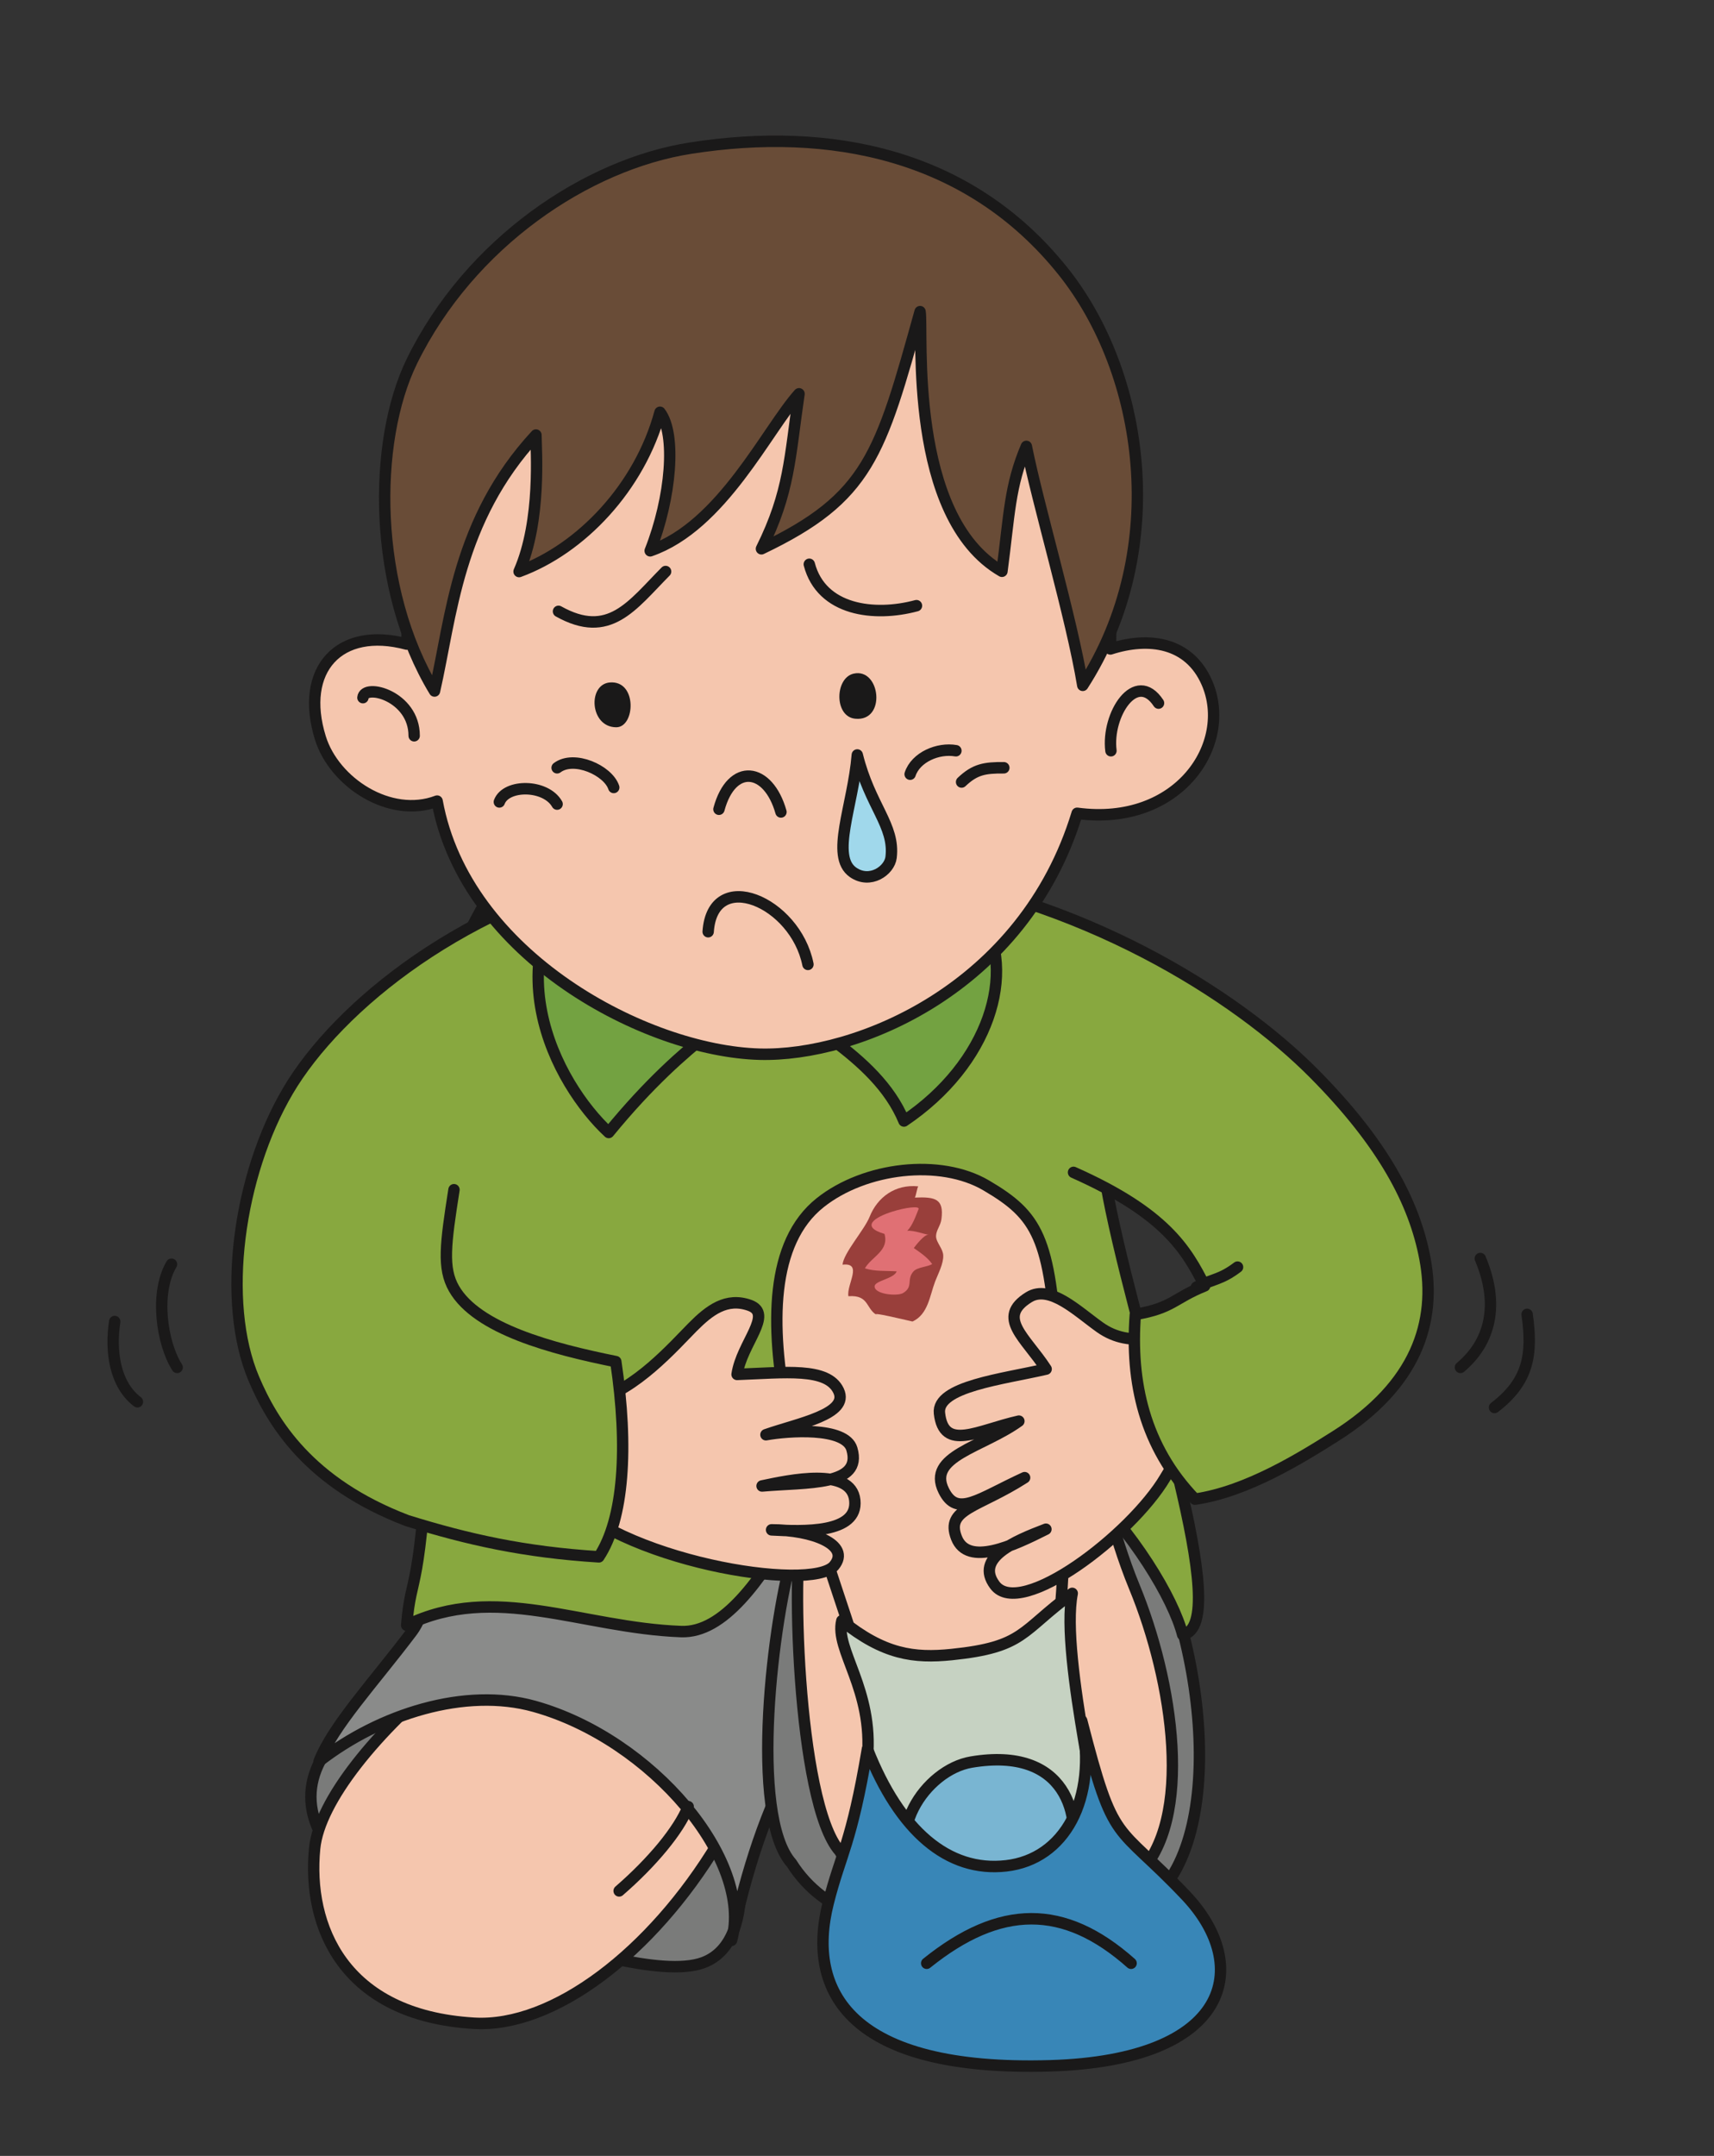 <?xml version="1.0" encoding="UTF-8" standalone="no"?>
<svg
   xmlns:dc="http://purl.org/dc/elements/1.1/"
   xmlns:cc="http://creativecommons.org/ns#"
   xmlns:rdf="http://www.w3.org/1999/02/22-rdf-syntax-ns#"
   xmlns:svg="http://www.w3.org/2000/svg"
   xmlns="http://www.w3.org/2000/svg"
   xmlns:sodipodi="http://sodipodi.sourceforge.net/DTD/sodipodi-0.dtd"
   xmlns:inkscape="http://www.inkscape.org/namespaces/inkscape"
   version="1.1"
   x="0"
   y="0"
   width="700"
   height="880"
   viewBox="0 0 700 880"
   id="svg95"
   sodipodi:docname="publicdomainq-0012041wtccip.svg"
   inkscape:version="0.92.4 (5da689c313, 2019-01-14)">
  <rect x="0" y="0" width="700" height="880" fill="#333333" stroke="none"/>
  <defs
     id="defs99" />
  <sodipodi:namedview
     pagecolor="#ffffff"
     bordercolor="#666666"
     borderopacity="1"
     objecttolerance="10"
     gridtolerance="10"
     guidetolerance="10"
     inkscape:pageopacity="0"
     inkscape:pageshadow="2"
     inkscape:window-width="1920"
     inkscape:window-height="986"
     id="namedview97"
     showgrid="false"
     inkscape:zoom="0.18597321"
     inkscape:cx="834.5"
     inkscape:cy="634.5"
     inkscape:window-x="-11"
     inkscape:window-y="-11"
     inkscape:window-maximized="1"
     inkscape:current-layer="svg95" />
  <g
     id="Layer_1"
     transform="matrix(0.819,0,0,0.826,-348.636,-85.15)">
    <path
       d="m 776.332,1072.96 c -20.677,7.58 -68.935,-8.48 -89.208,-13.31 -27.928,-6.69 -93.736,-30.52 -103.486,-54.34 -21.23,-51.911 78.005,-92.711 136.453,-74.917 25.458,7.748 47.775,23.676 60.961,48.182 13.561,25.205 24.942,83.485 -4.72,94.385"
       id="path2"
       inkscape:connector-curvature="0"
       style="fill:#7a7b7a" />
    <path
       d="m 776.332,1072.96 c -20.677,7.58 -68.935,-8.48 -89.208,-13.31 -27.928,-6.69 -93.736,-30.52 -103.486,-54.34 -21.23,-51.911 78.005,-92.711 136.453,-74.917 25.458,7.748 47.775,23.676 60.961,48.182 13.561,25.205 24.942,83.485 -4.72,94.385 z"
       id="path4"
       inkscape:connector-curvature="0"
       style="fill-opacity:0;stroke:#1a1919;stroke-width:5.669;stroke-linecap:round;stroke-linejoin:round" />
    <path
       d="m 662.013,1102.91 c 39.708,2.34 88.754,-35.04 121.467,-88.76 22.027,-36.194 56.236,-91.511 57.136,-107.824 3.319,-60.214 10.326,-40.297 -68.817,-34.668 -75.736,5.418 -184.547,98.1 -189.206,144.822 -3.839,38.33 14.119,82.59 79.42,86.43"
       id="path6"
       inkscape:connector-curvature="0"
       style="fill:#f5c6ae" />
    <path
       d="m 662.013,1102.91 c 39.708,2.34 88.754,-35.04 121.467,-88.76 22.027,-36.194 56.236,-91.511 57.136,-107.824 3.319,-60.214 10.326,-40.297 -68.817,-34.668 -75.736,5.418 -184.547,98.1 -189.206,144.822 -3.839,38.33 14.119,82.59 79.42,86.43 z"
       id="path8"
       inkscape:connector-curvature="0"
       style="fill-opacity:0;stroke:#1a1919;stroke-width:5.669;stroke-linecap:round;stroke-linejoin:round" />
    <path
       d="m 838.474,792.44 c -51.145,-19.234 -171.61,-6.779 -183.469,11.479 -14.813,22.767 -7.654,84.595 -24.178,105.834 -18.872,24.769 -38.925,46.008 -46.008,63.708 30.375,-23.362 72.811,-36.731 107.363,-27.14 58.64,16.265 109.322,76.289 98.306,115.619 14.55,-69.203 41.321,-122.871 81.802,-139.999 73.954,-31.284 29.348,-109.626 -24.525,-126.31 -2.995,-0.904 -6.089,-1.996 -9.291,-3.191"
       id="path10"
       inkscape:connector-curvature="0"
       style="fill:#8a8b8a" />
    <path
       d="m 838.474,792.44 c -51.145,-19.234 -171.61,-6.779 -183.469,11.479 -14.813,22.767 -7.654,84.595 -24.178,105.834 -18.872,24.769 -38.925,46.008 -46.008,63.708 30.375,-23.362 72.811,-36.731 107.363,-27.14 58.64,16.265 109.322,76.289 98.306,115.619 14.55,-69.203 41.321,-122.871 81.802,-139.999 73.954,-31.284 29.348,-109.626 -24.525,-126.31 -2.995,-0.904 -6.089,-1.996 -9.291,-3.191 z"
       id="path12"
       inkscape:connector-curvature="0"
       style="fill-opacity:0;stroke:#1a1919;stroke-width:5.669;stroke-linecap:round;stroke-linejoin:round" />
    <path
       d="m 768.864,995.872 c -4.682,11.678 -18.097,27.618 -34.443,41.638"
       id="path14"
       inkscape:connector-curvature="0"
       style="fill:#fffffe" />
    <path
       d="m 768.864,995.872 c -4.682,11.678 -18.097,27.618 -34.443,41.638"
       id="path16"
       inkscape:connector-curvature="0"
       style="fill-opacity:0;stroke:#1a1919;stroke-width:5.669;stroke-linecap:round;stroke-linejoin:round" />
    <path
       d="m 965.29,976.339 c -14.119,34.401 -63.694,35.351 -98.513,28.971 -51.989,-9.527 -38.634,-68.987 -21.131,-102.977 10.2,-19.828 24.515,-40.547 42.96,-53.578 67.013,-47.348 93.109,87.581 76.684,127.584"
       id="path18"
       inkscape:connector-curvature="0"
       style="fill:#f5c6ae" />
    <path
       d="m 965.29,976.339 c -14.119,34.401 -63.694,35.351 -98.513,28.971 -51.989,-9.527 -38.634,-68.987 -21.131,-102.977 10.2,-19.828 24.515,-40.547 42.96,-53.578 67.013,-47.348 93.109,87.581 76.684,127.584 z"
       id="path20"
       inkscape:connector-curvature="0"
       style="fill-opacity:0;stroke:#1a1919;stroke-width:5.669;stroke-linecap:round;stroke-linejoin:round" />
    <path
       d="m 821.868,867.806 c 22.627,-71.128 25.981,-89.589 85.409,-89.589 55.017,0 73.828,42.9 97.143,98.109 29.89,70.782 28.94,172.974 -29.561,174.474 -31.648,0.81 -121.463,24.91 -154.491,-27 -21.235,-23.6 -9.506,-121.382 1.5,-155.994"
       id="path22"
       inkscape:connector-curvature="0"
       style="fill:#7a7b7a" />
    <path
       d="m 821.868,867.806 c 22.627,-71.128 25.981,-89.589 85.409,-89.589 55.017,0 73.828,42.9 97.143,98.109 29.89,70.782 28.94,172.974 -29.561,174.474 -31.648,0.81 -121.463,24.91 -154.491,-27 -21.235,-23.6 -9.506,-121.382 1.5,-155.994 z"
       id="path24"
       inkscape:connector-curvature="0"
       style="fill-opacity:0;stroke:#1a1919;stroke-width:5.669;stroke-linecap:round;stroke-linejoin:round" />
    <path
       d="m 826.671,851.938 c 25.697,-70.065 31.8,-73.139 91.232,-73.139 55.018,0 50.437,53.192 73.456,108.505 19.271,46.299 30.001,115.496 1.499,142.496 -27.647,26.19 -115.454,43.05 -148.492,-12 -21.229,-23.594 -24.76,-146.606 -17.695,-165.862"
       id="path26"
       inkscape:connector-curvature="0"
       style="fill:#f5c6ae" />
    <path
       d="m 826.671,851.938 c 25.697,-70.065 31.8,-73.139 91.232,-73.139 55.018,0 50.437,53.192 73.456,108.505 19.271,46.299 30.001,115.496 1.499,142.496 -27.647,26.19 -115.454,43.05 -148.492,-12 -21.229,-23.594 -24.76,-146.606 -17.695,-165.862 z"
       id="path28"
       inkscape:connector-curvature="0"
       style="fill-opacity:0;stroke:#1a1919;stroke-width:5.669;stroke-linecap:round;stroke-linejoin:round" />
    <path
       d="m 706.858,508.311 c -49.087,21.207 -85.223,143.663 -88.453,217.73 -1.955,44.696 23.19,43.973 21.802,71.639 -4.89,97.88 -9.38,80.217 -11.737,108.539 43.992,-21.154 86.971,1.284 136.855,3.136 42.465,1.58 72.638,-104.672 100.664,-111.685 70.289,-17.563 140.001,77.091 149.441,113.255 25.95,-4.706 -18.879,-129.764 -35.731,-209.794 C 966.26,637.363 968.528,562.982 914.28,518.928 837.729,456.772 791.196,471.862 706.858,508.311"
       id="path30"
       inkscape:connector-curvature="0"
       style="fill:#88a83f" />
    <path
       d="m 706.858,508.311 c -49.087,21.207 -85.223,143.663 -88.453,217.73 -1.955,44.696 23.19,43.973 21.802,71.639 -4.89,97.88 -9.38,80.217 -11.737,108.539 43.992,-21.154 86.971,1.284 136.855,3.136 42.465,1.58 72.638,-104.672 100.664,-111.685 70.289,-17.563 140.001,77.091 149.441,113.255 25.95,-4.706 -18.879,-129.764 -35.731,-209.794 C 966.26,637.363 968.528,562.982 914.28,518.928 837.729,456.772 791.196,471.862 706.858,508.311 Z"
       id="path32"
       inkscape:connector-curvature="0"
       style="fill-opacity:0;stroke:#1a1919;stroke-width:5.669;stroke-linecap:round;stroke-linejoin:round" />
    <path
       d="m 917.51,688.902 c 25.481,14.869 32.002,25.622 35.226,84.281 2.443,44.522 8.448,121.35 -5.442,162.736 -7.204,21.525 -23.105,30.248 -49.345,33.173 -39.112,4.341 -37.749,-26.967 -46.729,-55.396 -16.477,-52.214 -66.512,-176.93 -16.524,-216.295 22.284,-17.551 59.84,-21.906 82.814,-8.499"
       id="path34"
       inkscape:connector-curvature="0"
       style="fill:#f5c6ae" />
    <path
       d="m 917.51,688.902 c 25.481,14.869 32.002,25.622 35.226,84.281 2.443,44.522 8.448,121.35 -5.442,162.736 -7.204,21.525 -23.105,30.248 -49.345,33.173 -39.112,4.341 -37.749,-26.967 -46.729,-55.396 -16.477,-52.214 -66.512,-176.93 -16.524,-216.295 22.284,-17.551 59.84,-21.906 82.814,-8.499 z"
       id="path36"
       inkscape:connector-curvature="0"
       style="fill-opacity:0;stroke:#1a1919;stroke-width:5.669;stroke-linecap:round;stroke-linejoin:round" />
    <path
       d="m 974.397,1018.45 c -38.869,54.78 -111.145,59.27 -116.174,14.02 -3.113,-28.03 -2.836,-29.35 0,-60.363 3.131,-34.261 -16.346,-53.734 -12.755,-68.115 20.934,16.716 35.981,18.633 54.806,16.716 36.403,-3.689 34.402,-11.55 60.094,-30.225 -6.286,31.458 17.55,123.017 14.029,127.967"
       id="path38"
       inkscape:connector-curvature="0"
       style="fill:#c6d2c2" />
    <path
       d="m 974.397,1018.45 c -38.869,54.78 -111.145,59.27 -116.174,14.02 -3.113,-28.03 -2.836,-29.35 0,-60.363 3.131,-34.261 -16.346,-53.734 -12.755,-68.115 20.934,16.716 35.981,18.633 54.806,16.716 36.403,-3.689 34.402,-11.55 60.094,-30.225 -6.286,31.458 17.55,123.017 14.029,127.967 z"
       id="path40"
       inkscape:connector-curvature="0"
       style="fill-opacity:0;stroke:#1a1919;stroke-width:5.669;stroke-linecap:round;stroke-linejoin:round" />
    <path
       d="m 921.757,886.381 c 12.745,16.997 67.945,-24.67 84.943,-53.081 11.72,-19.599 33.83,-49.743 33.98,-53.086 2.34,-51.384 -34.96,1.036 -66.54,-21.234 -11.321,-7.988 -24.886,-21.286 -35.396,-14.868 -16.505,10.096 -1.612,19.883 8.611,35.521 -21.577,4.983 -54.666,8.573 -53.203,21.811 2.119,19.111 19.111,8.499 39.61,3.928 -18.37,13.064 -45.976,17.306 -37.491,34.303 6.726,13.421 16.992,4.242 40.35,-6.375 -23.358,14.859 -39.638,15.333 -33.975,29.729 5.691,14.414 28.293,3.885 44.597,-4.252 -15.736,5.958 -35.559,14.184 -25.486,27.604"
       id="path42"
       inkscape:connector-curvature="0"
       style="fill:#f5c6ae" />
    <path
       d="m 921.757,886.381 c 12.745,16.997 67.945,-24.67 84.943,-53.081 11.72,-19.599 33.83,-49.743 33.98,-53.086 2.34,-51.384 -34.96,1.036 -66.54,-21.234 -11.321,-7.988 -24.886,-21.286 -35.396,-14.868 -16.505,10.096 -1.612,19.883 8.611,35.521 -21.577,4.983 -54.666,8.573 -53.203,21.811 2.119,19.111 19.111,8.499 39.61,3.928 -18.37,13.064 -45.976,17.306 -37.491,34.303 6.726,13.421 16.992,4.242 40.35,-6.375 -23.358,14.859 -39.638,15.333 -33.975,29.729 5.691,14.414 28.293,3.885 44.597,-4.252 -15.736,5.958 -35.559,14.184 -25.486,27.604 z"
       id="path44"
       inkscape:connector-curvature="0"
       style="fill-opacity:0;stroke:#1a1919;stroke-width:5.669;stroke-linecap:round;stroke-linejoin:round" />
    <path
       d="m 870.794,533.877 c 93.436,12.459 170.836,60.403 210.226,99.816 34.27,34.26 49.93,63.477 55.22,91.312 5.97,31.345 -4.25,62.508 -44.59,87.764 -17.04,10.664 -44.19,27.455 -70.08,31.148 -25.23,-25.968 -32.308,-57.825 -29.74,-91.307 18.69,-3.118 19,-7.875 34.58,-14.091 -9.09,-17.766 -19.47,-35.831 -65.409,-56.076"
       id="path46"
       inkscape:connector-curvature="0"
       style="fill:#88a83f" />
    <path
       d="m 870.794,533.877 c 93.436,12.459 170.836,60.403 210.226,99.816 34.27,34.26 49.93,63.477 55.22,91.312 5.97,31.345 -4.25,62.508 -44.59,87.764 -17.04,10.664 -44.19,27.455 -70.08,31.148 -25.23,-25.968 -32.308,-57.825 -29.74,-91.307 18.69,-3.118 19,-7.875 34.58,-14.091 -9.09,-17.766 -19.47,-35.831 -65.409,-56.076"
       id="path48"
       inkscape:connector-curvature="0"
       style="fill-opacity:0;stroke:#1a1919;stroke-width:5.669;stroke-linecap:round;stroke-linejoin:round" />
    <path
       d="m 841.614,876.833 c -11.104,13.322 -108,-2.226 -137.582,-36.975 -12.82,-15.084 -28.749,-8.672 -30.291,-17.367 -3.961,-22.397 28.271,-22.458 48.404,-27.417 20.372,-5.016 39.721,-26.972 48.848,-36.094 8.485,-8.493 16.983,-14.868 28.448,-10.857 12.22,4.281 -3.97,18.807 -6.211,34.149 23.962,-0.853 45.014,-3.605 50.597,8.03 5.588,11.62 -19.889,16.115 -36.206,21.782 10.701,-1.935 39.567,-4.129 42.862,7.046 5.448,18.417 -22.162,16.294 -44.794,18.272 13.496,-2.822 44.485,-9.525 46.243,7.054 1.757,16.599 -25.894,15.488 -41.503,14.64 20.081,-0.02 39.815,7.359 31.185,17.737"
       id="path50"
       inkscape:connector-curvature="0"
       style="fill:#f5c6ae" />
    <path
       d="m 841.614,876.833 c -11.104,13.322 -108,-2.226 -137.582,-36.975 -12.82,-15.084 -28.749,-8.672 -30.291,-17.367 -3.961,-22.397 28.271,-22.458 48.404,-27.417 20.372,-5.016 39.721,-26.972 48.848,-36.094 8.485,-8.493 16.983,-14.868 28.448,-10.857 12.22,4.281 -3.97,18.807 -6.211,34.149 23.962,-0.853 45.014,-3.605 50.597,8.03 5.588,11.62 -19.889,16.115 -36.206,21.782 10.701,-1.935 39.567,-4.129 42.862,7.046 5.448,18.417 -22.162,16.294 -44.794,18.272 13.496,-2.822 44.485,-9.525 46.243,7.054 1.757,16.599 -25.894,15.488 -41.503,14.64 20.081,-0.02 39.815,7.359 31.185,17.737 z"
       id="path52"
       inkscape:connector-curvature="0"
       style="fill-opacity:0;stroke:#1a1919;stroke-width:5.669;stroke-linecap:round;stroke-linejoin:round" />
    <path
       d="m 744.794,531.055 c -86.423,17.123 -150.811,69.44 -175.542,111.122 -24.773,41.771 -33.342,104.086 -16.987,142.279 9.346,21.812 27.572,51.605 76.443,70.074 30.371,9.342 58.215,15.558 95.602,17.897 12.45,-18.675 14.832,-53.991 8.452,-96.464 -31.852,-6.375 -69.193,-16.163 -80.696,-36.098 -5.827,-10.107 -4.247,-21.943 0,-48.849"
       id="path54"
       inkscape:connector-curvature="0"
       style="fill:#88a83f" />
    <path
       d="m 744.794,531.055 c -86.423,17.123 -150.811,69.44 -175.542,111.122 -24.773,41.771 -33.342,104.086 -16.987,142.279 9.346,21.812 27.572,51.605 76.443,70.074 30.371,9.342 58.215,15.558 95.602,17.897 12.45,-18.675 14.832,-53.991 8.452,-96.464 -31.852,-6.375 -69.193,-16.163 -80.696,-36.098 -5.827,-10.107 -4.247,-21.943 0,-48.849"
       id="path56"
       inkscape:connector-curvature="0"
       style="fill-opacity:0;stroke:#1a1919;stroke-width:5.669;stroke-linecap:round;stroke-linejoin:round" />
    <path
       d="m 729.228,662.713 c 40.344,-48.848 67.157,-57.877 77.859,-73.627 12.464,18.216 55.214,33.985 69.37,67.959 42.474,-28.312 56.63,-73.612 38.227,-101.933 -35.617,-54.807 -63.779,-52.468 -120.98,-55.323 -35.367,-1.776 -40.317,-7.091 -68.724,19.932 -58.045,55.209 -21.234,119.629 4.248,142.992"
       id="path58"
       inkscape:connector-curvature="0"
       style="fill:#73a241" />
    <path
       d="m 729.228,662.713 c 40.344,-48.848 67.157,-57.877 77.859,-73.627 12.464,18.216 55.214,33.985 69.37,67.959 42.474,-28.312 56.63,-73.612 38.227,-101.933 -35.617,-54.807 -63.779,-52.468 -120.98,-55.323 -35.367,-1.776 -40.317,-7.091 -68.724,19.932 -58.045,55.209 -21.234,119.629 4.248,142.992 z"
       id="path60"
       inkscape:connector-curvature="0"
       style="fill-opacity:0;stroke:#1a1919;stroke-width:5.669;stroke-linecap:round;stroke-linejoin:round" />
    <path
       d="m 1027.46,440.328 c -8.91,-20.025 -28.987,-22.677 -48.08,-16.56 0.961,-23.973 -2.076,-49.276 -10.219,-75.455 -54.834,-176.232 -337.321,-128.19 -340.598,73.064 -33.82,-8.996 -53.667,12.652 -43.125,46.364 6.891,22.059 34.791,40.069 58.223,31.233 14.11,76.626 104.236,123.474 160.702,125.058 48.417,1.34 131.794,-32.288 158.443,-119.035 50.584,6.741 78.134,-34.307 64.654,-64.669"
       id="path62"
       inkscape:connector-curvature="0"
       style="fill:#f5c6ae" />
    <path
       d="m 1027.46,440.328 c -8.91,-20.025 -28.987,-22.677 -48.08,-16.56 0.961,-23.973 -2.076,-49.276 -10.219,-75.455 -54.834,-176.232 -337.321,-128.19 -340.598,73.064 -33.82,-8.996 -53.667,12.652 -43.125,46.364 6.891,22.059 34.791,40.069 58.223,31.233 14.11,76.626 104.236,123.474 160.702,125.058 48.417,1.34 131.794,-32.288 158.443,-119.035 50.584,6.741 78.134,-34.307 64.654,-64.669 z"
       id="path64"
       inkscape:connector-curvature="0"
       style="fill-opacity:0;stroke:#1a1919;stroke-width:5.669;stroke-linecap:round;stroke-linejoin:round" />
    <path
       d="m 824.126,297.698 c -15.929,17.573 -38.424,65.347 -74.227,77.578 10.514,-26.293 13.129,-57.774 4.894,-68.452 -10.14,37.106 -39.356,67.453 -70.275,78.698 11.236,-25.289 8.447,-60.647 8.428,-67.444 -39.351,42.155 -42.15,89.944 -50.583,126.479 -30.924,-50.588 -30.989,-123.132 -11.245,-163.031 28.996,-58.571 87.131,-97.234 139.022,-105.249 69.187,-10.688 138.557,2.592 185.521,60.713 40.468,50.057 53.799,137.287 9.947,204.763 -5.625,-33.731 -22.364,-89.414 -28.12,-118.068 -8.428,19.682 -8.428,33.755 -12.169,61.706 -47.231,-26.972 -39.173,-119.1 -40.833,-128.292 -19.907,70.959 -25.687,91.884 -79.106,117.178 14.072,-28.107 14.072,-44.972 18.746,-76.579"
       id="path66"
       inkscape:connector-curvature="0"
       style="fill:#694c37" />
    <path
       d="m 824.126,297.698 c -15.929,17.573 -38.424,65.347 -74.227,77.578 10.514,-26.293 13.129,-57.774 4.894,-68.452 -10.14,37.106 -39.356,67.453 -70.275,78.698 11.236,-25.289 8.447,-60.647 8.428,-67.444 -39.351,42.155 -42.15,89.944 -50.583,126.479 -30.924,-50.588 -30.989,-123.132 -11.245,-163.031 28.996,-58.571 87.131,-97.234 139.022,-105.249 69.187,-10.688 138.557,2.592 185.521,60.713 40.468,50.057 53.799,137.287 9.947,204.763 -5.625,-33.731 -22.364,-89.414 -28.12,-118.068 -8.428,19.682 -8.428,33.755 -12.169,61.706 -47.231,-26.972 -39.173,-119.1 -40.833,-128.292 -19.907,70.959 -25.687,91.884 -79.106,117.178 14.072,-28.107 14.072,-44.972 18.746,-76.579 z M 704.177,405.205 c 25.317,14.043 36.549,-2.803 53.419,-19.683 m 71.648,-3.581 c 6.047,22.87 32.367,26.081 53.447,20.461"
       id="path68"
       inkscape:connector-curvature="0"
       style="fill-opacity:0;stroke:#1a1919;stroke-width:5.669;stroke-linecap:round;stroke-linejoin:round" />
    <path
       d="m 729.846,440.328 c 13.706,-1.026 12.647,22.149 3.15,22.149 -13.247,0 -14.409,-21.272 -3.15,-22.149"
       id="path70"
       inkscape:connector-curvature="0"
       style="fill:#1a1919" />
    <path
       d="m 851.351,435.979 c 13.401,-3.024 16.458,23.854 0.763,22.269 -10.532,-1.031 -10.19,-20.151 -0.763,-22.269"
       id="path72"
       inkscape:connector-curvature="0"
       style="fill:#1a1919" />
    <path
       d="m 784.192,502.987 c 6.329,-23.195 24.606,-20.804 30.924,1.349 m -36.3,59.17 c 2.212,-32.188 43.467,-14.93 49.758,16.149 M 979.666,474.078 c -2.273,-17.836 12.497,-40.416 23.734,-23.545 m -396.737,-2.695 c 0.693,-7.195 25.547,-0.858 25.547,18.839"
       id="path74"
       inkscape:connector-curvature="0"
       style="fill-opacity:0;stroke:#1a1919;stroke-width:5.669;stroke-linecap:round;stroke-linejoin:round" />
    <path
       d="m 870.035,526.776 c 1.936,-15.812 -10.547,-25.304 -16.856,-50.602 -2.123,25.298 -13.571,50.039 -2.123,57.984 8.521,5.887 18.191,-0.876 18.979,-7.382"
       id="path76"
       inkscape:connector-curvature="0"
       style="fill:#a0d8eb" />
    <path
       d="m 870.035,526.776 c 1.936,-15.812 -10.547,-25.304 -16.856,-50.602 -2.123,25.298 -13.571,50.039 -2.123,57.984 8.521,5.887 18.191,-0.876 18.979,-7.382 z m 9.492,-41.11 c 2.808,-8.433 13.978,-13.139 22.828,-11.588 m 2.832,15.451 c 6.698,-6.31 11.502,-7.102 21.07,-7.032 m -194.522,9.727 c -2.803,-8.438 -19.809,-16.05 -28.242,-9.727 m 0,17.939 c -5.621,-9.844 -25.426,-9.993 -28.809,-1.059 m 347.596,239.78 c 8.49,-4.252 12.03,-3.535 20.52,-9.901"
       id="path78"
       inkscape:connector-curvature="0"
       style="fill-opacity:0;stroke:#1a1919;stroke-width:5.669;stroke-linecap:round;stroke-linejoin:round" />
    <path
       d="m 894.41,718.963 c 0.797,1.42 1.547,2.883 1.626,4.448 0.211,4.06 -2.578,9.178 -3.993,12.834 -2.752,7.102 -3.492,16.341 -11.335,19.899 -0.074,0.047 -24.094,-5.836 -16.992,-2.836 -6.469,-2.733 -4.111,-10.485 -14.967,-9.67 -1.021,-5.784 7.43,-16.721 -2.925,-15.596 0.511,-5.826 10.865,-17.114 13.514,-23.68 3.877,-9.633 12.745,-16.177 24.229,-15.02 -0.613,0.942 -1.073,4.608 -1.687,5.546 10.481,-0.445 14.513,0.792 13.275,10.579 -0.417,3.301 -2.588,5.4 -2.7,8.325 -0.065,1.744 0.98,3.427 1.955,5.171"
       id="path80"
       inkscape:connector-curvature="0"
       style="fill:#993f3b" />
    <path
       d="m 870.574,701.858 c -8.606,2.686 -16.116,7.397 -3.835,10.988 2.429,8.353 -6.384,11.198 -9.768,17.011 5.128,1.645 10.481,1.12 15.853,1.495 -1.345,3.708 -10.973,4.575 -11.011,7.411 -0.028,4.021 11.395,4.95 14.18,3.318 5.339,-3.131 1.57,-6.726 5.212,-10.711 1.979,-2.146 7.097,-2.208 9.319,-3.637 -2.363,-3.324 -5.902,-5.629 -9.164,-7.908 1.196,-1.584 5.18,-6.689 7.392,-6.619 -1.927,-0.07 -7.19,-2.203 -10.659,-1.898 2.568,-2.513 4.261,-7.317 5.635,-10.701 0.711,-1.73 -6.54,-0.844 -13.154,1.251"
       id="path82"
       inkscape:connector-curvature="0"
       style="fill:#e07074" />
    <path
       d="m 511.207,727.831 c -8.499,14.143 -4.814,39.221 2.826,50.968 M 482.89,756.144 c -2.26,14.564 0,31.139 11.325,39.642 m 669.635,-70.781 c 8.49,19.814 7.08,39.638 -9.91,53.794 m 33.26,-26.189 c 2.83,19.818 0.72,33.127 -16.27,46.007"
       id="path84"
       inkscape:connector-curvature="0"
       style="fill-opacity:0;stroke:#1a1919;stroke-width:5.669;stroke-linecap:round;stroke-linejoin:round" />
    <path
       d="m 959.069,1024.1 c -0.262,0.9 -0.567,1.79 -0.923,2.66 -8.606,20.83 -57.689,24.48 -73.196,6.86 -20.414,-23.21 2.274,-55.968 25.088,-59.77 47.19,-7.87 55.912,26.593 49.031,50.25"
       id="path86"
       inkscape:connector-curvature="0"
       style="fill:#79b5d2" />
    <path
       d="m 959.069,1024.1 c -0.262,0.9 -0.567,1.79 -0.923,2.66 -8.606,20.83 -57.689,24.48 -73.196,6.86 -20.414,-23.21 2.274,-55.968 25.088,-59.77 47.19,-7.87 55.912,26.593 49.031,50.25 z"
       id="path88"
       inkscape:connector-curvature="0"
       style="fill-opacity:0;stroke:#1a1919;stroke-width:5.669;stroke-linecap:round;stroke-linejoin:round" />
    <path
       d="m 927.424,1025.12 c 29.015,-3.29 45.6,-32.852 37.669,-71.721 16.349,63.081 16.607,49.441 51.977,86.441 33.19,34.73 22.52,81.44 -67.746,84.1 -99.633,2.91 -121.8,-36.49 -110.635,-80.45 6.183,-24.33 11.57,-29.09 19.534,-76.062 15.998,40.352 40.18,61.002 69.201,57.692"
       id="path90"
       inkscape:connector-curvature="0"
       style="fill:#3886b7" />
    <path
       d="m 927.424,1025.12 c 29.015,-3.29 45.6,-32.852 37.669,-71.721 16.349,63.081 16.607,49.441 51.977,86.441 33.19,34.73 22.52,81.44 -67.746,84.1 -99.633,2.91 -121.8,-36.49 -110.635,-80.45 6.183,-24.33 11.57,-29.09 19.534,-76.062 15.998,40.352 40.18,61.002 69.201,57.692 z m -39.638,48.14 c 36.539,-29.12 68.434,-29.5 101.93,0"
       id="path92"
       inkscape:connector-curvature="0"
       style="fill-opacity:0;stroke:#1a1919;stroke-width:5.669;stroke-linecap:round;stroke-linejoin:round" />
  </g>
</svg>
